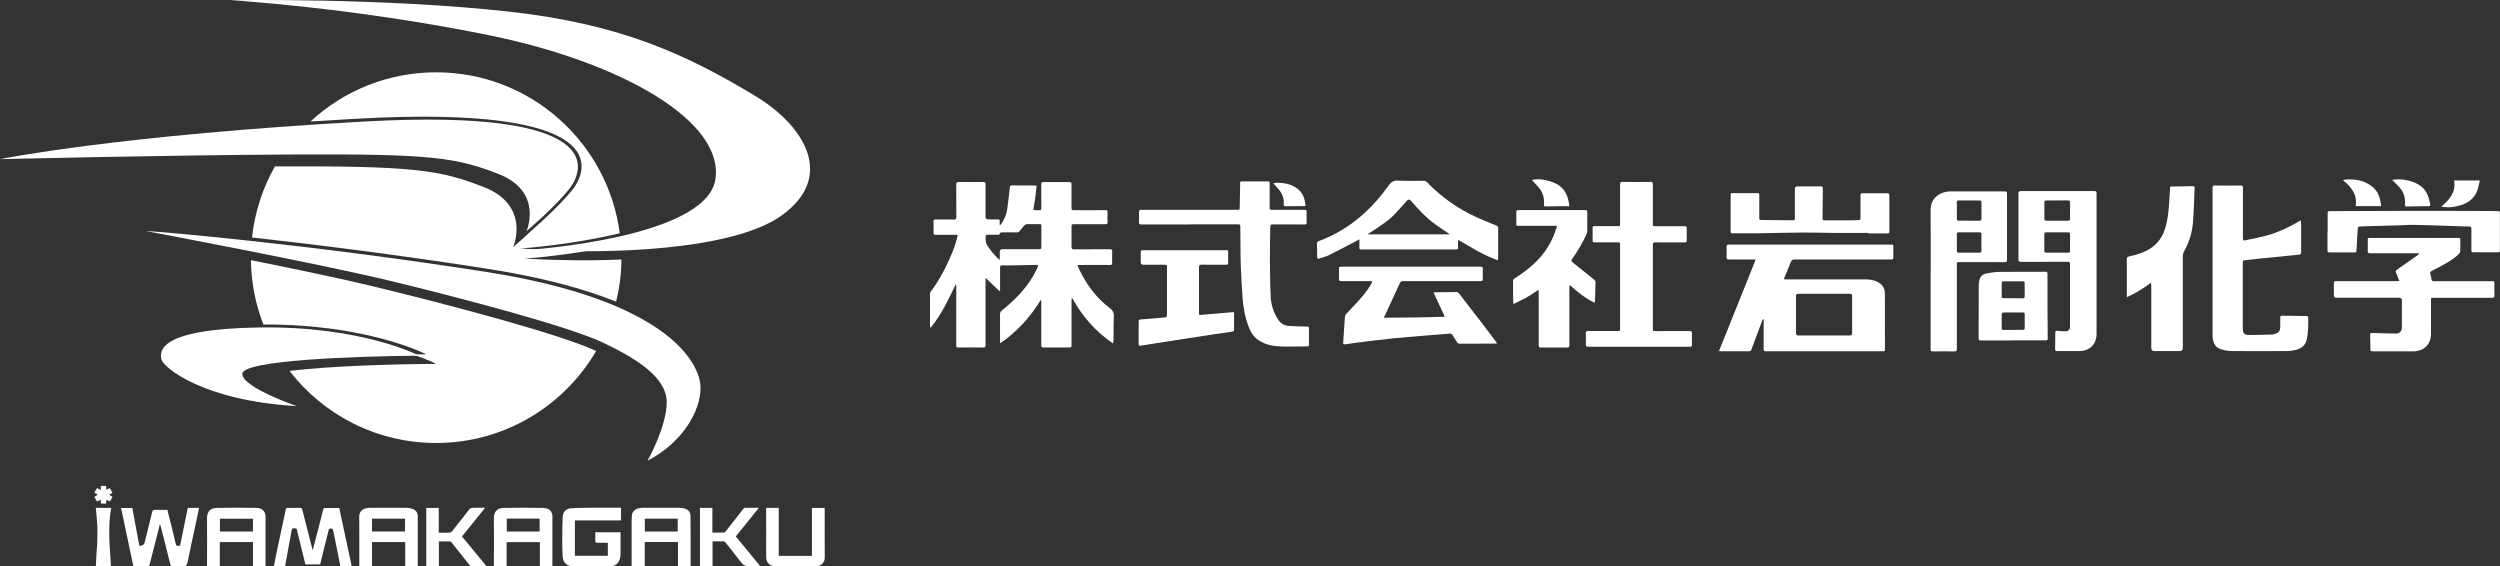 <?xml version="1.0" encoding="UTF-8"?>
<svg id="_レイヤー_2" data-name="レイヤー 2" xmlns="http://www.w3.org/2000/svg" viewBox="0 0 408.99 92.66">
  <rect x="0" y="0" width="408.99" height="92.66" fill="#333333" stroke="none"/>
  <defs>
    <style>
      .cls-1 {
        fill: #fff;
      }
    </style>
  </defs>
  <g id="_レイヤー_1-2" data-name="レイヤー 1">
    <g>
      <path class="cls-1" d="M163.54,36.88c.13-.12.19-.16.24-.22.53-.74.87-1.57,1-2.46.18-1.17.29-2.36.42-3.53.02-.2.05-.34.3-.34,1.31.01,2.61.01,3.92.02.05,0,.1.02.17.04-.07.59-.12,1.18-.2,1.76-.09.67-.2,1.33-.31,1.99-.03.19.03.25.21.25.23,0,.46-.02.69,0,.28.02.38-.07.38-.37-.02-1.29,0-2.59-.01-3.88,0-.27.07-.36.35-.36,1.4.01,2.8.02,4.2,0,.33,0,.41.11.4.42-.02,1.27,0,2.55-.01,3.82,0,.3.1.38.38.37,1.73,0,3.45,0,5.18-.01.26,0,.35.06.34.33-.02.55-.02,1.09,0,1.64,0,.25-.07.33-.32.33-1.72-.01-3.43,0-5.15,0-.4,0-.42.02-.42.43,0,1.09,0,2.19,0,3.28,0,.31.1.4.4.4,1.96-.01,3.92,0,5.87-.01.28,0,.39.06.38.36-.02.61-.02,1.22,0,1.83,0,.28-.06.38-.36.38-1.63-.02-3.26,0-4.89,0-.12,0-.24.01-.44.02.13.31.24.57.36.82,1.17,2.45,2.77,4.57,4.94,6.22.51.39.69.76.66,1.37-.06,1.19-.03,2.38-.05,3.57,0,.26-.04.52-.07.85-2.87-1.95-5.04-4.45-6.69-7.43-.03.01-.06.03-.09.04,0,.09-.02.17-.02.26,0,2.47,0,4.95,0,7.42,0,.27-.06.37-.35.36-1.43-.01-2.86-.01-4.29,0-.26,0-.31-.09-.31-.33,0-2.38,0-4.76,0-7.14,0-.1-.01-.2-.07-.33-1.73,2.82-3.87,5.22-6.66,7.11-.01-.15-.02-.26-.02-.37,0-1.46,0-2.93,0-4.39,0-.26.08-.42.28-.58,2.06-1.67,3.93-3.52,5.26-5.86.24-.43.44-.89.65-1.33.1-.2.04-.3-.19-.29-1.28.03-2.57.05-3.85.07-.6,0-1.2.02-1.8,0-.27,0-.34.1-.34.35.01,1.17,0,2.34,0,3.51,0,.1,0,.2,0,.31-.03.02-.06.04-.08.06-.74-.71-1.49-1.41-2.28-2.17,0,.14-.02.24-.02.34,0,3.55,0,7.09,0,10.64,0,.32-.08.41-.4.4-1.35-.02-2.69-.02-4.04,0-.29,0-.35-.08-.35-.36.01-3.23,0-6.46,0-9.69,0-.11-.02-.21-.06-.33-1.21,2.48-2.34,4.99-4.12,7.12-.03-.01-.06-.02-.1-.03,0-.1-.02-.2-.02-.3,0-1.71,0-3.41,0-5.12,0-.14.03-.3.11-.41,1.23-1.62,2.19-3.39,3.03-5.23.54-1.2,1.02-2.42,1.33-3.7.09-.37.09-.39-.31-.39-1.07,0-2.15,0-3.22,0-.27,0-.37-.06-.36-.35.02-.61.02-1.22,0-1.83,0-.27.09-.34.35-.33,1,.01,2,0,3,.01.31,0,.39-.1.38-.4-.01-1.78,0-3.56-.01-5.34,0-.33.1-.4.41-.4,1.35.02,2.69.01,4.04,0,.27,0,.34.09.34.34,0,1.78,0,3.56,0,5.34q0,.44.43.44c.53,0,1.05,0,1.58,0,.23,0,.33.06.31.3-.02.19,0,.39,0,.68ZM163.42,42.48s.09-.04.14-.06c0-.41,0-.81,0-1.22q0-.43.44-.43c2,0,4,0,6,0,.22,0,.36-.02.36-.3,0-1.18,0-2.36,0-3.53,0-.2-.07-.28-.28-.28-.69,0-1.39,0-2.08.01-.15,0-.32.1-.42.21-.27.28-.51.59-.75.9-.13.17-.28.25-.51.24-.82-.02-1.64-.02-2.46-.01-.1,0-.29.1-.3.17-.02.22-.14.22-.3.22-.57,0-1.14,0-1.7,0-.23,0-.3.08-.32.31-.06.66.07,1.25.5,1.77.21.25.37.54.58.79.36.42.75.81,1.12,1.21Z"/>
      <path class="cls-1" d="M288.46,52.16c-.05.09-.12.18-.16.27-.6,1.58-1.19,3.17-1.78,4.75-.06.17-.13.29-.35.28-1.57,0-3.14,0-4.7,0-.06,0-.12-.01-.25-.03,2-4.98,3.99-9.94,6-14.95-.2-.01-.32-.03-.44-.03-1.32,0-2.63,0-3.95,0-.3,0-.38-.09-.37-.38.02-.56.02-1.12,0-1.67-.01-.31.09-.39.4-.39,4.06,0,8.13,0,12.19,0,4.76,0,9.51,0,14.27,0,.42,0,.42,0,.42.42,0,.56-.01,1.12,0,1.67,0,.26-.07.35-.34.35-1.01-.01-2.02,0-3.03,0-4.25,0-8.5,0-12.76,0-.34,0-.51.11-.64.42-.35.89-.73,1.77-1.09,2.65-.02.04-.01.08-.03.16.11.01.21.03.31.03,4.36,0,8.71,0,13.07,0,.68,0,1.34.1,1.95.42.77.4,1.18,1.05,1.18,1.91.01,3.05,0,6.1.01,9.16,0,.28-.14.27-.33.27-2.67,0-5.35,0-8.02,0-3.7,0-7.41,0-11.11,0-.3,0-.4-.07-.39-.38.02-1.56.01-3.12.01-4.67,0-.08-.01-.16-.02-.24-.02,0-.04-.01-.06-.02ZM298.41,54.88c1.4,0,2.8,0,4.2,0,.31,0,.39-.1.39-.4-.01-2.01-.01-4.02,0-6.03,0-.28-.07-.38-.37-.38-2.81,0-5.62,0-8.43,0-.29,0-.38.09-.38.38.01,2.01.01,4.02,0,6.03,0,.3.09.4.39.4,1.4-.01,2.8,0,4.2,0Z"/>
      <path class="cls-1" d="M376.41,36.11c.02.25.05.48.05.72,0,1.47,0,2.95,0,4.42,0,.29-.09.38-.37.41-2.27.22-4.54.45-6.81.68-.7.07-1.4.16-2.1.24-.2.02-.27.12-.27.31,0,.27,0,.55,0,.82,0,3.35,0,6.69,0,10.04,0,.74.25,1.05.98,1.05,1.27,0,2.54-.03,3.81-.07.22,0,.45-.1.67-.18.48-.17.67-.54.67-1.03,0-.52,0-1.03,0-1.55,0-.22.05-.33.3-.32,1.35.02,2.69.02,4.04.05.08,0,.23.13.23.19.03,1.2.02,2.4-.22,3.58-.2.95-.8,1.52-1.7,1.75-.51.13-1.05.21-1.58.21-3,.02-6,.03-9,0-.6,0-1.21-.13-1.79-.3-.85-.26-1.21-.96-1.33-1.79-.03-.18-.02-.36-.02-.54,0-8.02,0-16.04,0-24.06,0-.3.07-.39.38-.39,1.42.02,2.84.01,4.26,0,.24,0,.32.06.32.32,0,2.75,0,5.49,0,8.24,0,.43.02.48.45.39,1.21-.25,2.43-.48,3.62-.82,1.8-.52,3.5-1.3,5.11-2.28.06-.04.13-.07.2-.1.02,0,.04,0,.12,0Z"/>
      <path class="cls-1" d="M268.08,56.72c-2.75,0-5.49,0-8.24,0-.32,0-.42-.08-.41-.4.03-.59.02-1.18,0-1.77-.01-.3.08-.4.39-.4,1.59.01,3.18,0,4.77,0,.44,0,.45-.01.45-.43,0-4.56,0-9.11,0-13.67,0-.41,0-.41-.42-.41-1.25,0-2.5,0-3.76,0-.25,0-.32-.07-.32-.32.02-.67.02-1.35,0-2.02,0-.24.08-.3.31-.3,1.24,0,2.48,0,3.73,0,.46,0,.46,0,.46-.45,0-2.13,0-4.25,0-6.38,0-.31.08-.42.41-.41,1.52.02,3.03.02,4.55,0,.33,0,.4.11.4.42-.01,2.13,0,4.25,0,6.38,0,.45,0,.45.46.45,1.58,0,3.16,0,4.74,0,.28,0,.36.08.35.36-.02.65-.02,1.31,0,1.96,0,.27-.09.33-.34.33-1.6-.01-3.2,0-4.8-.01-.31,0-.41.08-.41.4.01,4.56,0,9.11,0,13.67,0,.44.01.45.47.45,1.85,0,3.7,0,5.56-.01.29,0,.38.09.37.38-.02.61-.02,1.22,0,1.83,0,.28-.08.36-.36.36-2.78,0-5.56,0-8.34,0Z"/>
      <path class="cls-1" d="M194.6,36.72c-2.62,0-5.24,0-7.86,0-.32,0-.42-.09-.41-.41.02-.53.03-1.05,0-1.58-.02-.33.1-.41.41-.41,5.02,0,10.04,0,15.06,0,.25,0,.51,0,.76,0,.18,0,.25-.07.25-.24.02-1.27.05-2.54.07-3.81,0-.12,0-.23,0-.35-.01-.18.07-.24.24-.24,1.45,0,2.9,0,4.36,0,.25,0,.23.15.23.31,0,1.31,0,2.61,0,3.92,0,.39.02.41.41.41,1.77,0,3.54,0,5.3,0,.26,0,.34.08.34.34-.02.58-.02,1.16,0,1.74,0,.25-.08.32-.33.32-1.74,0-3.47,0-5.21-.01-.32,0-.41.09-.41.41,0,1.65-.07,3.3-.06,4.95.01,2.16.03,4.31.13,6.46.06,1.34.48,2.6,1.21,3.74.41.64,1.01,1,1.74,1.05,1,.07,2.01.09,3.02.11.22,0,.3.06.29.28,0,.89,0,1.79,0,2.68,0,.19-.05.28-.27.28-1.46,0-2.93.06-4.39.01-1.2-.04-2.38-.28-3.43-.92-.85-.51-1.37-1.29-1.73-2.19-.6-1.51-.9-3.09-1.03-4.7-.14-1.79-.22-3.59-.3-5.38-.04-.98-.04-1.96-.05-2.93-.01-1.14-.02-2.27-.03-3.41,0-.43-.02-.45-.44-.45-2.63,0-5.26,0-7.89,0Z"/>
      <path class="cls-1" d="M392.52,45.98c-.18-.47-.33-.91-.52-1.33-.13-.28-.05-.4.18-.56,1.12-.77,2.22-1.56,3.33-2.34.09-.06.16-.15.31-.29-.21-.01-.32-.03-.42-.03-2.56,0-5.11,0-7.67,0-.28,0-.39-.06-.38-.36.02-.62.02-1.24,0-1.86,0-.22.07-.29.29-.29,4.86,0,9.72,0,14.59,0,.21,0,.27.06.27.27-.01.62,0,1.24-.01,1.86,0,.15-.08.33-.18.44-.86.9-1.94,1.47-3.01,2.06-.49.27-.98.53-1.48.77-.23.11-.29.26-.22.51.08.27.14.55.17.83.03.26.15.34.41.34,1.68-.01,3.37,0,5.05,0,1.5,0,3.01,0,4.51,0,.27,0,.34.08.34.34-.02.67-.02,1.35,0,2.02,0,.27-.08.36-.36.36-3.15,0-6.29,0-9.44,0-.67,0-.58-.04-.58.6,0,1.77,0,3.54,0,5.3,0,1.27-.62,2.23-1.72,2.65-.33.12-.69.2-1.04.2-2.25.02-4.5,0-6.76.01-.31,0-.4-.1-.39-.4,0-.77-.02-1.54-.05-2.3,0-.25.06-.32.32-.31,1.31.05,2.63.08,3.94.1.57,0,.93-.39.94-1.04.01-1,0-2,0-3,0-.46,0-.93,0-1.39q0-.43-.44-.43c-3.42,0-6.84,0-10.26,0q-.43,0-.43-.43c0-.64.01-1.28,0-1.93,0-.28.07-.36.35-.36,3.3,0,6.61,0,9.91,0,.14,0,.28-.02.47-.03Z"/>
      <path class="cls-1" d="M342.99,43.2c0,3.81,0,7.62,0,11.43,0,1.67-1.13,2.8-2.79,2.8-1.22,0-2.44,0-3.66,0-.24,0-.34-.06-.33-.32.02-.9.03-1.81.03-2.71,0-.25.12-.3.34-.28.4.04.8.07,1.2.08.62.02.87-.23.87-.85,0-3.38,0-6.76,0-10.14,0-.29-.09-.38-.39-.38-2.55.01-5.09,0-7.64.01-.32,0-.41-.1-.41-.41.01-3.59,0-7.18,0-10.77,0-.3.08-.4.39-.4,4.01,0,8.02.01,12.03,0,.31,0,.36.1.36.38,0,3.84,0,7.68,0,11.53ZM336.54,32.8c-.59,0-1.18,0-1.77,0-.22,0-.33.07-.32.31,0,.89,0,1.79,0,2.68,0,.25.11.32.35.32,1.17,0,2.33,0,3.5,0,.26,0,.35-.09.35-.35,0-.87-.01-1.74,0-2.62,0-.26-.08-.36-.34-.35-.59.01-1.18,0-1.77,0ZM336.53,41.34c.6,0,1.2,0,1.8,0,.23,0,.32-.07.32-.31,0-.9,0-1.81,0-2.71,0-.24-.09-.31-.32-.31-1.19,0-2.38,0-3.57,0-.22,0-.32.06-.32.31.01.9.01,1.81,0,2.71,0,.24.09.31.31.31.59,0,1.18,0,1.77,0Z"/>
      <path class="cls-1" d="M224.48,46.02c-.17-.01-.29-.03-.41-.03-1.55,0-3.09,0-4.64,0-.28,0-.39-.06-.38-.37.02-.53.02-1.05,0-1.58-.01-.32.08-.41.41-.41,4.8.01,9.6,0,14.4,0,2.78,0,5.56,0,8.34,0,.32,0,.39.1.38.39-.02.54-.02,1.07,0,1.61.01.28-.07.36-.35.36-2.3-.01-4.61,0-6.91,0-1.93,0-3.85,0-5.78,0-.27,0-.41.08-.53.33-.77,1.7-1.56,3.4-2.35,5.09-.07.16-.16.31-.29.57,3.36-.02,6.64-.05,10-.16-.63-1.35-1.23-2.64-1.85-3.96.08-.02.13-.04.18-.04,1.19-.02,2.38-.04,3.57-.04.13,0,.31.09.39.19,1.29,1.65,2.57,3.31,3.84,4.97.75.99,1.5,1.98,2.24,2.97.05.07.1.15.17.27-.14.01-.23.03-.32.03-1.93,0-3.85,0-5.78.02-.22,0-.34-.08-.45-.26-.24-.41-.52-.79-.77-1.19-.1-.17-.23-.22-.42-.2-1.44.12-2.89.23-4.34.35-1.62.14-3.25.25-4.87.42-2,.21-3.99.46-5.98.71-.65.08-1.29.18-1.94.27-.23.04-.32-.02-.3-.28.1-1.4.17-2.81.28-4.22.01-.18.13-.38.25-.51,1.18-1.27,2.43-2.49,3.44-3.9.23-.32.43-.67.64-1.01.06-.1.09-.23.14-.39Z"/>
      <path class="cls-1" d="M315.85,45.53c0-3.73.03-7.45-.01-11.18-.02-1.75,1.22-2.76,2.63-2.99.22-.04.44-.05.66-.05,2.95,0,5.89,0,8.84,0,.29,0,.37.07.37.37,0,3.61,0,7.22,0,10.83,0,.28-.06.38-.36.38-2.48-.01-4.97,0-7.45-.01-.39,0-.4,0-.4.41,0,4.6,0,9.2,0,13.8,0,.32-.07.41-.4.4-1.18-.02-2.36-.02-3.54,0-.28,0-.35-.07-.35-.35,0-3.86,0-7.73,0-11.59ZM322.11,36.11h0c.57,0,1.14-.01,1.7,0,.26,0,.35-.09.35-.35-.01-.88,0-1.77,0-2.65,0-.21-.08-.31-.29-.31-1.16,0-2.31,0-3.47,0-.21,0-.27.09-.27.28,0,.9,0,1.81,0,2.71,0,.23.08.32.31.31.56-.01,1.11,0,1.67,0ZM322.12,41.34c.56,0,1.11,0,1.67,0,.26,0,.37-.06.37-.35-.02-.88-.01-1.76,0-2.65,0-.25-.07-.34-.32-.33-1.13,0-2.27,0-3.4,0-.23,0-.32.06-.31.3.01.9.01,1.81,0,2.71,0,.26.09.32.33.32.56-.01,1.11,0,1.67,0Z"/>
      <path class="cls-1" d="M251.7,47.41c-.7.45-1.33.9-1.99,1.27-.66.37-1.36.68-2.12,1.06-.02-.45-.06-.8-.06-1.16,0-.87,0-1.75,0-2.62,0-.19.07-.3.23-.4,1.24-.77,2.4-1.64,3.44-2.65,1.31-1.28,2.34-2.76,3.01-4.46.15-.38.29-.77.42-1.15.12-.34.1-.36-.24-.36-1.92,0-3.83,0-5.75,0-.67,0-.57.02-.58-.58,0-.54.02-1.07,0-1.61-.01-.29.07-.38.37-.38,1.55.01,3.09,0,4.64,0,2.07,0,4.15,0,6.22,0,.31,0,.39.1.39.4-.02,1,0,2-.01,3,0,.19-.05.4-.13.57-.64,1.41-1.43,2.74-2.33,4-.17.24-.17.4.06.58,1.16.93,2.31,1.86,3.47,2.78.19.15.29.29.28.54-.04,1-.05,2-.08,2.99,0,.09-.03.18-.05.31-1.55-.73-2.82-1.78-4.05-2.89-.03.02-.05.04-.08.06,0,.13-.02.26-.02.39,0,3.13,0,6.25,0,9.38,0,.31-.09.39-.39.38-1.42-.01-2.84-.01-4.26,0-.28,0-.36-.08-.36-.36,0-2.88,0-5.77,0-8.65,0-.13-.02-.26-.03-.44Z"/>
      <path class="cls-1" d="M351.91,46.25c-1.28.94-2.54,1.73-3.95,2.36,0-.14-.02-.24-.02-.34,0-1.96,0-3.91,0-5.87,0-.27.07-.38.35-.44,1.35-.29,2.66-.7,3.8-1.52,1.01-.73,1.66-1.71,2.05-2.88.53-1.57.66-3.21.76-4.84.04-.66.08-1.32.11-1.98,0-.18.09-.23.26-.23,1.16-.01,2.31-.02,3.47-.05.25,0,.3.08.29.31-.09,1.88-.12,3.76-.27,5.63-.13,1.64-.61,3.2-1.41,4.64-.18.32-.25.63-.25.98,0,4.98,0,9.96,0,14.93q0,.48-.49.48c-1.39,0-2.78,0-4.17,0q-.5,0-.5-.49c0-3.4,0-6.8,0-10.2,0-.13-.02-.26-.03-.5Z"/>
      <path class="cls-1" d="M201.87,51.07c0,.11.02.19.02.27,0,.85,0,1.71,0,2.56,0,.22-.06.32-.29.35-1.01.14-2.02.29-3.03.44-1.5.23-2.99.46-4.49.69-1.23.19-2.45.38-3.68.57-1.25.19-2.49.39-3.74.59-.36.06-.38.05-.38-.31,0-1.2,0-2.4,0-3.6,0-.24.04-.35.32-.37,1.33-.1,2.66-.23,3.99-.33.31-.02.32-.2.32-.43,0-2.43,0-4.86,0-7.29,0-.19-.01-.38,0-.57.02-.25-.08-.33-.33-.33-1.18,0-2.36,0-3.54,0q-.42,0-.42-.43c0-.53.02-1.05,0-1.58-.01-.29.07-.37.36-.37,4.52,0,9.03,0,13.55,0,.04,0,.08,0,.13,0,.19-.02.26.07.26.26,0,.6-.01,1.2,0,1.8,0,.25-.07.33-.32.32-1.35-.01-2.69,0-4.04-.01-.32,0-.41.09-.41.41.01,2.46,0,4.93,0,7.39,0,.42,0,.44.44.4,1.61-.13,3.23-.27,4.84-.41.13-.01.27-.02.42-.03Z"/>
      <path class="cls-1" d="M305.66,38.11c-1.79,0-3.58.01-5.36,0-1.76-.01-3.51-.08-5.27-.07-2.39.01-4.77.09-7.16.12-1.49.02-2.99,0-4.48,0-.19,0-.26-.06-.26-.25,0-2.02,0-4.04,0-6.06,0-.2.07-.25.26-.25,1.38,0,2.76,0,4.14,0,.23,0,.28.1.28.3,0,1.22,0,2.44,0,3.66,0,.41,0,.42.43.43,1.7.02,3.41.02,5.11.05.27,0,.28-.13.28-.33,0-1.6,0-3.2,0-4.8q0-.42.43-.42c1.26,0,2.53,0,3.79,0,.3,0,.37.09.36.38-.02,1.61-.02,3.22-.05,4.83,0,.27.07.35.36.35,1.45-.02,2.9,0,4.36-.01.39,0,.78-.03,1.17-.03.25,0,.32-.11.32-.35,0-1.23,0-2.46,0-3.69,0-.28.08-.36.36-.35,1.33.01,2.65.01,3.98,0,.28,0,.39.05.38.36-.01,1.95-.01,3.89,0,5.84,0,.3-.09.38-.38.37-1.01-.02-2.02,0-3.03,0v-.05Z"/>
      <path class="cls-1" d="M380.8,37.89c0-1.01,0-2.02,0-3.03,0-.25.07-.32.32-.32,3.97,0,7.94-.03,11.9-.04,2.7,0,5.41,0,8.11,0,2.06,0,4.13,0,6.19.02.46,0,.93.03,1.39.03.21,0,.27.09.27.28,0,2.05,0,4.11,0,6.16,0,.2-.07.28-.28.28-1.37,0-2.74,0-4.11,0-.26,0-.28-.14-.28-.34,0-1.16,0-2.32,0-3.47,0-.26-.04-.41-.36-.41-.87,0-1.74-.04-2.62-.07-2.09-.07-4.18-.15-6.27-.19-.81-.02-1.62.05-2.43.07-.96.03-1.91.06-2.87.08-1.17.03-2.33.06-3.5.1-.5.02-.52.06-.55.55-.07,1.13-.15,2.27-.2,3.4-.01.25-.12.3-.33.3-1.37,0-2.74,0-4.11,0-.25,0-.3-.09-.3-.31,0-1.02,0-2.04,0-3.06Z"/>
      <path class="cls-1" d="M329.34,55.7c-1.77,0-3.54,0-5.3,0-.26,0-.34-.07-.34-.33,0-2.87,0-5.75.01-8.62,0-.33.05-.67.14-1,.15-.55.54-.9,1.08-1,.72-.14,1.45-.26,2.18-.27,2.49-.03,4.99,0,7.48-.02.29,0,.38.08.37.37-.01,1.82-.01,3.64,0,5.46,0,1.65.03,3.3.04,4.95,0,.43,0,.44-.42.44-1.75,0-3.49,0-5.24,0ZM329.32,53.97c.53,0,1.05-.01,1.58,0,.26,0,.34-.09.34-.35-.02-.72-.01-1.45,0-2.17,0-.25-.09-.34-.33-.33-1.04,0-2.08,0-3.12,0-.22,0-.32.07-.32.31.01.75.01,1.49,0,2.24,0,.24.08.31.31.31.51-.01,1.03,0,1.54,0ZM329.34,48.79c.54,0,1.07,0,1.61,0,.19,0,.29-.06.28-.27,0-.74,0-1.47,0-2.21,0-.2-.08-.29-.28-.29-1.06,0-2.12,0-3.18,0-.21,0-.3.09-.3.3,0,.73,0,1.45,0,2.18,0,.22.09.29.3.29.53,0,1.05,0,1.58,0Z"/>
      <path class="cls-1" d="M391.44,29.4c.52-.02,1.04-.1,1.54-.04.92.1,1.82.33,2.63.8,1.01.58,1.56,1.5,1.82,2.61.05.22.08.46.13.68.04.21-.03.28-.25.28-.41,0-.82,0-1.23.01-.79.01-1.58.02-2.36.04-.24,0-.31-.06-.28-.31.11-1.08-.18-2.04-.92-2.85-.35-.38-.73-.74-1.1-1.11,0-.04,0-.07,0-.11Z"/>
      <path class="cls-1" d="M250.63,29.44c.66-.15,1.37-.16,2.07,0,.83.18,1.66.4,2.36.91.84.6,1.3,1.44,1.52,2.42.07.29.1.59.17.96-.32,0-.58,0-.84,0-1.01.01-2.02.02-3.03.04-.26,0-.32-.07-.3-.33.11-1.17-.25-2.17-1.07-3.01-.31-.31-.59-.65-.89-.99Z"/>
      <path class="cls-1" d="M389.54,33.72h-4.16c.3-1.84-.67-3.11-2.08-4.24.21-.05.35-.1.48-.11,1.63-.12,3.15.18,4.42,1.26.92.78,1.22,1.87,1.34,3.09Z"/>
      <path class="cls-1" d="M401.47,29.52h4.22c-.13.54-.21,1.03-.36,1.49-.46,1.4-1.49,2.19-2.86,2.59-.88.26-1.76.38-2.68.26-.1-.01-.2-.03-.4-.07,1.39-1.15,2.42-2.4,2.09-4.26Z"/>
      <path class="cls-1" d="M208.3,29.98c.22-.03.5-.1.77-.09,1.15.04,2.26.27,3.2.99.9.7,1.22,1.69,1.32,2.81-.1.01-.18.03-.26.03-1.01,0-2.02,0-3.03.02-.27,0-.32-.09-.29-.34.08-.98-.25-1.81-.92-2.53-.27-.29-.52-.6-.79-.9Z"/>
      <path class="cls-1" d="M244.87,36.93c-1.11-.47-2.24-.9-3.34-1.4-3.06-1.4-5.77-3.32-8.1-5.75-.11-.11-.3-.2-.45-.2-1.42-.01-2.84.04-4.26-.03-.7-.03-1.12.19-1.52.76-1.17,1.65-2.48,3.18-3.98,4.55-2.21,2.02-4.7,3.56-7.51,4.6-.2.07-.27.18-.26.4.02.73.04,1.45.03,2.18,0,.29.12.33.35.25.55-.18,1.12-.32,1.63-.57,1.55-.77,3.08-1.59,4.61-2.39.09-.05.17-.1.32-.18,0,.5.02.93,0,1.35-.01.23.05.31.29.31,5.19,0,10.38,0,15.56,0,.22,0,.29-.07.29-.29-.01-.4,0-.79,0-1.19.03-.02.07-.04.1-.06,2.07,1.22,4.1,2.52,6.42,3.31.02-.08.04-.13.04-.18,0-1.73,0-3.45,0-5.18,0-.1-.12-.24-.22-.29ZM237.19,38.34h-13.5s2.97-1.82,4.11-2.93c.85-.84,1.62-1.75,2.42-2.63.15-.17.4-.16.55,0,1.23,1.42,2.48,2.81,4.02,3.91.72.52,1.46,1,2.19,1.5.07.05.15.1.22.15h0Z"/>
      <path class="cls-1" d="M134.91,83.51v-.41h-2.08v7.84h-5.43v-7.85h-2.06v.46c0,2.51.02,5.02,0,7.54,0,1.01.64,1.53,1.48,1.55,2.22.03,4.44.03,6.66,0,.89-.01,1.46-.65,1.45-1.47-.03-2.55-.01-5.1-.01-7.66Z"/>
      <path class="cls-1" d="M29.47,89.28c-.63.05-.63.05-.76-.47-.17-.69-.32-1.38-.49-2.06-.27-1.11-.55-2.22-.84-3.34-.68,0-1.33.03-1.98-.01-.35-.02-.45.12-.52.42-.39,1.63-.8,3.25-1.2,4.87q-.16.66-.89.6c-.38-2.05-.76-4.12-1.14-6.18h-1.85c.12.56.24,1.08.35,1.6.54,2.56,1.07,5.12,1.61,7.67.04.18.12.29.34.28.68-.02,1.36-.01,2.03,0,.2,0,.28-.05.34-.27.55-2.21,1.12-4.41,1.69-6.65.05.13.09.23.12.32.54,2.1,1.08,4.2,1.59,6.3.06.24.15.3.37.29.41,0,.82,0,1.24,0,1.09,0,1.07,0,1.29-1.06.39-1.94.81-3.87,1.23-5.8.19-.9.38-1.79.57-2.7h-1.85c-.42,2.08-.84,4.14-1.26,6.19Z"/>
      <path class="cls-1" d="M53.17,83.09c-.1,0-.26.12-.28.22-.58,2.21-1.14,4.43-1.72,6.7-.05-.15-.09-.26-.12-.37-.53-2.08-1.07-4.15-1.59-6.23-.06-.26-.16-.34-.42-.33-.64.02-1.28.02-1.91,0-.24,0-.34.07-.39.31-.41,1.97-.84,3.94-1.26,5.91-.24,1.11-.46,2.22-.68,3.33h1.84c.09-.51.18-1,.27-1.49.27-1.48.54-2.96.81-4.44.04-.23.17-.29.39-.27.21.02.42-.04.48.27.09.45.21.89.32,1.33.35,1.43.7,2.87,1.05,4.3h2.42c.17-.71.34-1.41.51-2.1.29-1.19.58-2.39.89-3.57.02-.09.22-.2.34-.2.12,0,.33.1.35.19.26,1.19.49,2.38.73,3.57.16.81.33,1.63.49,2.43h1.85c-.68-3.2-1.36-6.37-2.04-9.55-.81,0-1.57,0-2.33.01Z"/>
      <path class="cls-1" d="M111.91,83.18c-.27-.09-.57-.11-.86-.11-1.93,0-3.85,0-5.78,0-.27,0-.55.03-.82.09-.51.1-.99.56-1.05,1.01-.04.33-.07.66-.07.98,0,2.35,0,4.71,0,7.06v.4h2.15v-3.94h5.43v3.95h2.07c0-2.74.02-5.44-.02-8.14-.01-.74-.29-1.08-1.03-1.31ZM110.87,86.96h-5.38v-2.11h5.38v2.11Z"/>
      <path class="cls-1" d="M96.03,83.07c-.87,0-1.75.03-2.62.08-.77.05-1.31.58-1.35,1.34-.06,1.3-.08,2.6-.08,3.89,0,.93.01,1.85.08,2.78.07.9.75,1.48,1.65,1.48,2.03,0,4.07,0,6.1,0,.77,0,1.34-.41,1.57-1.14.07-.24.14-.48.14-.73.01-1.23,0-2.46,0-3.69h-4.13c0,.47.02.91,0,1.35-.02.31.11.38.39.37.55-.02,1.11,0,1.66,0v2.13h-5.39v-5.8h7.54v-2.07c-1.89,0-3.74,0-5.59,0Z"/>
      <path class="cls-1" d="M67.43,83.23c-.3-.09-.62-.15-.93-.16-1.95-.01-3.91-.01-5.86,0-.27,0-.56.02-.82.09-.7.19-1.06.71-1.05,1.35.02,2.56.01,5.13.01,7.69v.43h2.08v-3.95h5.43v3.94h2.02s.03-.05.03-.06c0-2.71.02-5.42,0-8.13,0-.58-.33-1.03-.91-1.2ZM66.26,86.95h-5.4v-2.1h5.4v2.1Z"/>
      <path class="cls-1" d="M41.9,83.09c-2.13-.04-4.25-.05-6.38,0-.95.02-1.67.42-1.65,1.75.03,2.46,0,4.92,0,7.38v.4h2.09v-3.94h5.43v3.94h2.02c.01-.06.03-.09.03-.11,0-2.72,0-5.45,0-8.17,0-.09-.02-.18-.05-.27-.22-.75-.85-.97-1.51-.98ZM41.38,86.96h-5.4v-2.1h5.4v2.1Z"/>
      <path class="cls-1" d="M90.32,84.05c-.24-.75-.87-.95-1.52-.96-2.11-.03-4.23-.04-6.34,0-.95.02-1.68.42-1.66,1.74.03,2.46,0,4.92,0,7.38v.42h2.08v-3.94h5.44v3.95h2.03c0-.09.02-.14.02-.19,0-2.7,0-5.4,0-8.1,0-.1-.03-.21-.06-.31ZM88.28,86.96h-5.37v-2.12h5.37v2.12Z"/>
      <path class="cls-1" d="M124.16,83.07c-.81,0-1.54,0-2.27,0-.1,0-.22.1-.28.18-.94,1.19-1.87,2.39-2.82,3.59-.09.12-.23.27-.36.28-.62.03-1.24.01-1.89.01v-4.04h-2.03v9.51h2.06v-4.04c.62,0,1.22,0,1.82,0,.09,0,.2.07.26.14.74.93,1.49,1.85,2.21,2.8.84,1.11.83,1.12,2.23,1.12.31,0,.61,0,.92,0,.1,0,.19-.02.33-.04-1.35-1.63-2.66-3.22-3.97-4.82,1.26-1.57,2.5-3.11,3.8-4.71Z"/>
      <path class="cls-1" d="M79.38,83.07c-.78,0-1.44-.02-2.1.01-.17,0-.39.11-.49.24-.85,1.06-1.68,2.14-2.53,3.21-.18.22-.38.55-.6.58-.61.08-1.23.03-1.88.03v-4.04h-2.04v9.51h2.06v-4.04c.62,0,1.22,0,1.81,0,.09,0,.2.1.27.18.95,1.19,1.89,2.38,2.84,3.57.1.13.25.29.39.29.79.03,1.58.01,2.47.01-1.37-1.66-2.68-3.25-4-4.86,1.27-1.58,2.5-3.1,3.8-4.71Z"/>
      <path class="cls-1" d="M15.67,83.08c.03.37.07.69.1,1.02.06.71.14,1.42.16,2.13.02.84,0,1.69-.02,2.53-.01.51-.08,1.02-.11,1.53-.05.77-.08,1.55-.12,2.33h2.47c-.17-3.19-.56-6.35.05-9.54h-2.53Z"/>
      <path class="cls-1" d="M18.4,80.61c-.15-.25-.29-.5-.44-.77-.2.1-.37.19-.57.29-.02-.24-.03-.44-.04-.63h-.86v.66c-.22-.11-.41-.21-.62-.32-.15.27-.29.51-.43.76.2.12.37.23.55.34-.18.11-.35.23-.55.35.15.25.29.5.44.76.22-.12.41-.21.61-.32v.66h.87c.01-.21.02-.41.04-.64.2.11.37.19.57.29.16-.27.3-.51.45-.76-.2-.12-.37-.23-.57-.34.2-.12.37-.23.56-.34Z"/>
      <path class="cls-1" d="M0,26.04c.4-.1,19.74-3.95,59.64-6.16,39.89-2.22,35.96,7.96,33.45,11.08s-6.95,6.85-6.95,6.85c0,0,2.82-6.46-4.6-9.35-6.93-2.7-11.02-3.29-32.96-3.19-21.28.1-48.57.77-48.57.77Z"/>
      <path class="cls-1" d="M37.65.03s25.23-.43,45.97,1.91c18.15,2.05,28.86,7.07,39.95,13.77,8.11,4.9,13.11,13.22,4.32,19.53-8.02,5.75-28.39,6.37-41.1,5.6,0,0,28.57-1.91,30.22-11.37s-14.97-19.26-37.3-23.77C57.37,1.18,37.65.03,37.65.03Z"/>
      <path class="cls-1" d="M100.8,49.35c.54-2.21.84-4.52.86-6.89-5.65.23-11.2.12-15.81-.15,0,0,4.95-.33,10.95-1.39-4.21.06-8.25-.05-11.73-.26,0,0,8.23-.55,16.32-2.5-1.95-14.86-14.65-26.33-30.04-26.33-7.93,0-15.15,3.05-20.55,8.04,2.45-.16,4.98-.31,7.6-.45,41.99-2.33,37.86,8.38,35.21,11.66-2.03,2.52-5.25,5.41-6.64,6.63-1.67,1.57-3.02,2.71-3.02,2.71,0,0,2.97-6.8-4.85-9.84-7.24-2.81-11.53-3.45-34.12-3.36-1.99,3.5-3.3,7.44-3.75,11.63,10.45,1.16,24.08,2.86,38.57,5.13,8.96,1.4,15.81,3.29,21.02,5.38Z"/>
      <path class="cls-1" d="M23.98,37.81c.33-.08,26.08,2.06,55.63,6.69,29.55,4.62,34.91,14.86,34.99,18.82s-3.05,9.16-8.67,12.05c0,0,3.14-5.53,3.14-9.57s-4.87-7.1-10.4-9.74c-5.53-2.64-23.03-7.26-34.99-10.15-11.97-2.89-39.7-8.09-39.7-8.09Z"/>
      <path class="cls-1" d="M60.85,46.8c-4.96-1.2-12.49-2.77-19.8-4.24.05,3.71.77,7.25,2.04,10.53,17.14-.07,26.62,4.87,26.62,4.87-.7,0-1.44.01-2.2.02,2.52.85,3.84,1.54,3.84,1.54-7.02.05-17.34.35-23.99,1.16,5.54,7.17,14.22,11.79,23.99,11.79,11.17,0,20.92-6.05,26.18-15.05-5.97-2.79-24.19-7.6-36.69-10.62Z"/>
      <path class="cls-1" d="M68.6,58.19s-9.33-4.87-26.16-4.62c-16.84.25-16.34,4.04-16.01,5.28s6.69,6.69,22.12,7.59c0,0-8.91-3.05-8.91-5.28s18.4-2.89,28.97-2.97Z"/>
    </g>
  </g>
</svg>